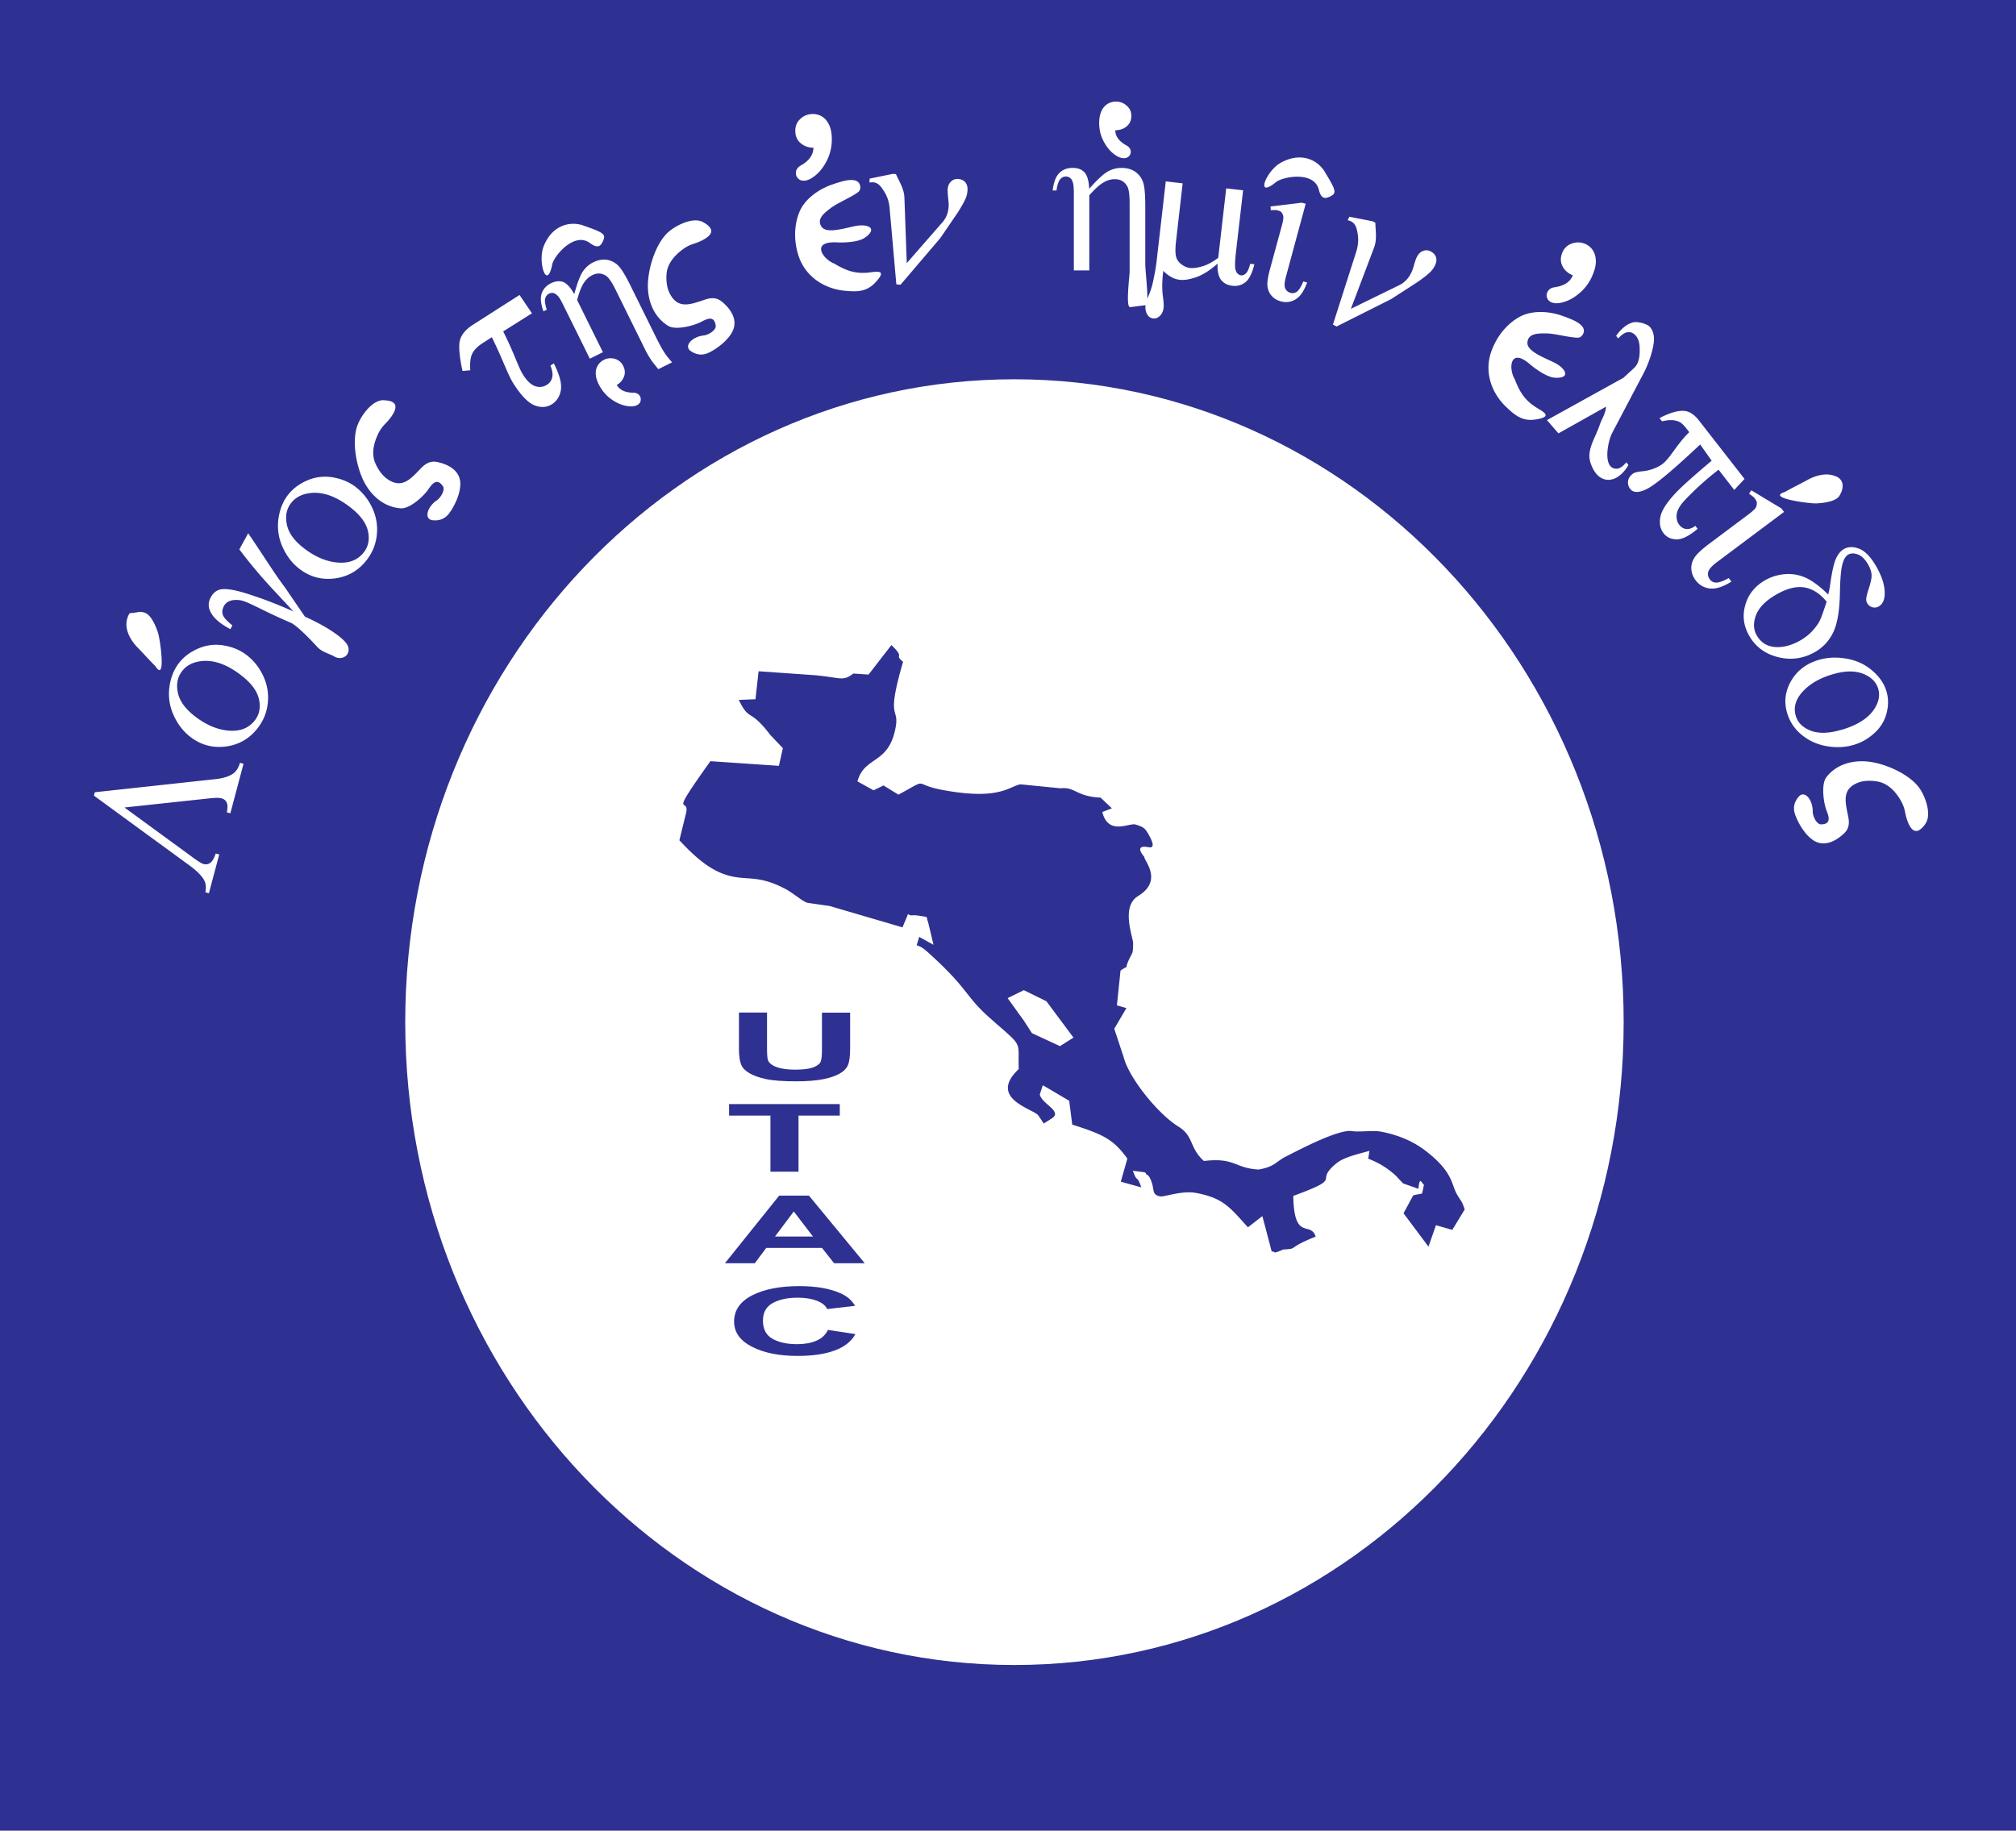 <?xml version="1.0" encoding="UTF-8"?>
<svg data-bbox="0 0 212.5 193" viewBox="0 0 212.5 193" xmlns="http://www.w3.org/2000/svg" data-type="ugc">
    <g>
        <path fill="#2e3192" d="M212.5 0v193H0V0z"/>
        <path fill="#ffffff" d="M171.43 107.76c0 37.589-28.878 68.06-64.5 68.06s-64.5-30.471-64.5-68.06 28.878-68.06 64.5-68.06 64.5 30.471 64.5 68.06"/>
        <path fill="none" stroke="#2e3191" stroke-miterlimit="22.93" stroke-width=".57" d="M171.43 107.76c0 37.589-28.878 68.06-64.5 68.06s-64.5-30.471-64.5-68.06 28.878-68.06 64.5-68.06 64.5 30.471 64.5 68.06z"/>
        <path d="m110.3 105.56-2.38-1.17-1.71.84 1.71 2.37.85 1.32 2.96 1.37 1.42-.9zm38.63 20.5c.08-.1.93-.19.96-.24.03-.04.17-.78.21-.92-.25-.1-.44-1.03-.59.43l-1.62-.57-.75-.8a8.7 8.7 0 0 0-2.92-1.8l.13-.83c-.99.29-2.64.63-3.45 1.29-2.58 2.1.99 1.41-4.58 3.46.08 4.85 1.81 2.59 2.36 4.29-3.21 1.29-1.72 1.26-3.42 1.36l-.54.23c-.7.19 0 .07-.68-.03l-.37-1.42-.61-2.3-1.52 1.18c-1.92-2.13-2.62-3.1-5.51-3.63-1.45-.26-3.34.45-3.75.37-.85-.17-.61-.65-.86-1.41-.36-1.1-.6-.77-.63-1-.01-.08-.1-.08-.14-.13l-1.24-.16c.54 1.46.36.25.89 1.75l-2.16-.6.69-2.43c-1.53-2.14-2.7-2.58-5.81-3.59l-.32-2.51-2.78-1.64-.32.97c.2 1.01 2.47 1.79 1.25 2.54l-.83.53-.57-.85c-.49-.69-5.38-1.77-2.07-4.89-.1-3.17.57-2.18-3.09-5.43-2.63-2.33-2.13-2.98-6.57-6.96-1.32-1.18-1.21-.03-.84-1.55l1.52.84-.59-2.46c-.02-.06-.08-.12-.08-.25 0-.12-.05-.16-.09-.24l-.98-.15c-.81-.06-.51.1-.95-.14l-.58 1.4-7.67-2.25-2.36-.34c-.65-.23-1.43-1-2.37-1.49-3.2-1.67-4.25-.64-6.72-1.65-1.86-.76-3.42-2.42-4.4-3.45l.64-2.61c.7-2.42-2.18 1.02 2.63-5.73l7.22.49.42-1.86-1.32-1.39c-2.26-2.96-2.13-1.29-3.33-3.7l1.76-.07.33-2.95 5.71.4c2.89.22 3.13.74 4.27-.16l1.61.11 2.41-3.11c1.54 1.46.2.92 1.23 1.76-1.91 6.54-.28 4.57-.83 7.15-.78 3.7-3.24 2.79-3.98 5.46l1.7.94 1.05-.51 1.57.97c3.37-1.82 1.38-1.11 4.58-.51 6.08 1.15 7.06-.36 8.28-.58l4.24.42c1.52-.18 1.64.87 4.21.98l1.19 1.13-1.01.39c.64 2.52 2.82 1.11 3.51 1.32.72.22.95.35 1.24.83.63 1.03.8 1.69.13 1.56-1.42-.27-.79.64-.44 1.03-.14.26 2.07 2.46-.67 4.12-1.85 1.12-.51 4.36-.52 4.99-.02 1.17-.06.89-.44 1.71-.63 1.38.28.33-.89 1.16l-.38 3.66 1 .29-1.28 2.18 1 3.02c.55 2.16 3.62 5.98 5.76 7.29 1.65 1.01 1.13 2.24 2.69 3.63 3.31-.39 3.21.76 5.76.9 1.71-.29 1.81-.83 2.88-1.37 1.58-.8 5.59-2.91 6.98-2.68.74.12 2.18-.1 3 .05 2.16.39 3.73 1.24 4.75 2.03 2.96 2.28 2.67 3.53 3.34 4.65.46.77.47.61.78 1.53l-1.31 2.15-1.72-.49-.79 2.26-2.63-3.52.98-1.81Z" fill="#2e3191" fill-rule="evenodd"/>
        <path d="m87.3 140.21 2.87.44c-.44.78-1.17 1.36-2.2 1.73-1.02.38-2.33.57-3.9.57-1.95 0-3.55-.32-4.81-.97s-1.88-1.53-1.88-2.65q0-1.785 1.89-2.76c1.26-.65 2.92-.98 4.98-.98 1.8 0 3.26.26 4.38.77.67.3 1.17.74 1.5 1.31l-2.94.34c-.17-.37-.53-.66-1.09-.88-.55-.21-1.22-.32-2.01-.32-1.09 0-1.97.19-2.65.57s-1.02.99-1.02 1.84c0 .9.33 1.54 1 1.92s1.54.57 2.6.57c.79 0 1.47-.12 2.04-.37.57-.24.97-.63 1.22-1.15m-1.59-9.83-2.02-2.64-1.98 2.64h4.01Zm5.46 2.82h-3.23l-1.28-1.62h-5.87l-1.21 1.62h-3.15l5.72-7.13h3.14zm-9.94-9.65v-5.92h-4.36v-1.21h11.67v1.21h-4.35v5.92H81.2Zm-3.33-16.78h2.97v3.86c0 .61.04 1.01.11 1.19.13.29.43.53.91.7.48.18 1.13.27 1.96.27s1.48-.08 1.91-.25.68-.37.77-.61.13-.65.13-1.21v-3.94h2.97v3.74c0 .86-.08 1.46-.24 1.81s-.45.65-.89.89c-.43.24-1.01.44-1.73.58s-1.67.22-2.83.22c-1.4 0-2.47-.08-3.19-.24-.73-.16-1.3-.36-1.72-.61s-.7-.51-.83-.79c-.2-.41-.29-1.01-.29-1.81v-3.8Z" fill="#2e3191"/>
        <path d="M164.93 33.38c.73.3 1.36.49 1.82 1 .48.53 0 1.22-.41 1.22h-.08c-.96-.03-2.42-.45-3.29-.45-.73 0-1.92-.06-1.97.98-.04.84 1.47 1.46 2.72 2.04 1.35.64 1.92 1.75.17 1.65-.85-.05-2.09-.96-2.66-1.45-2.09-1.78-2.24.51-1.56 1.62.48 1.25 1.01 2.17 2.22 2.94.76.48 1.91 1-.07 1.3-1.39.21-2.2-.51-3.05-1.32-1.48-1.39-2.38-3.61-1.57-5.87.54-1.52 1.58-2.84 2.91-3.6 1.46-.84 3.5-.59 4.81-.05m-25.27-15.27c-.84-1.36-2.62-2.1-4.67-.95-1.51.84-2.73 3.86-.47 2.02.69-.56 4-1.2 4.5.8.2.81.52 1.05 1.14.75.71-.35.8-.5-.5-2.6Zm2.72 14.45 5.15-2.52c.61-.3.97-.79 1.2-1.22.1-.2.21-.48.31-.83q.195-.69.33-.93c.16-.31.38-.52.65-.62s.54-.08.8.06c.29.15.48.36.56.63s.03.55-.13.88c-.13.25-.28.46-.46.64-.33.32-.81.7-1.45 1.13l-2.69 1.74-5.75 2.89-.39-.2 2.46-7.69c.36-1.13.14-1.92.08-2.23-.09-.47-.3-.79-.61-.95-.09-.05-.22-.09-.38-.14l.19-.36 2.45.48.28.15c.02.84.19 1.77-.13 2.61l-2.46 6.5Zm60.57 54.29c.69-.96.04-2.79-.57-3.7-1.02-1.52-3.65-2.68-5.47-2.87-1.66-.17-3.34.29-4.39 1.65-.52.67-.34 2.4-.04 3.35.15.47.78 1.61-.52 1.62-.49 0-.89-.9-.88-1.39.02-1.16-.85-2.3-1.5-1.5-.48.59-.6 1.19-.33 1.92.33.88.98 2 1.81 2.59 1.14.82 2.4.21 3.33-.67.54-.51.57-1.1.43-1.79-.31-1.55-.71-2.93 1.14-3.59.74-.26 1.66-.16 2.13-.05.61.15 1.41.58 2.15 1.76.68 1.1.47 1.4.84 2.39.59 1.55 1.3 1.09 1.88.28Zm-9.39-36.62c-1-.47-2.21-.1-3.03.36-.5.28-2.31 1.19-2.33 1.25-2.16.63 2.53 1.26 3.28 1.22 1-.05 2.08-.26 2.41-.79.45-.72.57-1.63-.32-2.05ZM13.66 64.65c-.82 1.35.03 2.79.86 3.63.41.41 1.77 1.91 1.83 1.91 1.19 1.91.54-2.78.3-3.49-.31-.95-.81-1.93-1.41-2.11s-.45-.03-1.59.06Zm47.83-40.88c-1.52-.51-3.36.05-4.2 2.24-.62 1.61.35 4.71.92 1.86.18-.88 2.32-3.47 3.97-2.25.68.5 1.07.48 1.35-.15.33-.73.3-.89-2.04-1.69ZM65 40.59c.38-.21.63-.51.78-.9.14-.38.1-.79-.14-1.2-.2-.36-.51-.58-.91-.68-.41-.09-.79-.04-1.15.17-.27.15-.48.37-.62.64s-.19.59-.15.95q.06.54.42 1.17c.32.56.74 1.02 1.25 1.38.52.36 1.03.58 1.53.67.51.09.9.06 1.18-.1q.27-.15.33-.42c.04-.18.02-.34-.06-.5-.13-.23-.36-.36-.67-.37-.87 0-1.47-.27-1.78-.82Zm100.78-11.57c-.48-.19-.84-.5-1.07-.93s-.25-.91-.04-1.44c.18-.46.5-.78.97-.96s.93-.18 1.39 0c.35.14.63.35.84.66.21.3.32.67.34 1.1s-.08.92-.3 1.45c-.28.72-.7 1.34-1.25 1.85s-1.12.86-1.7 1.05c-.59.2-1.05.22-1.41.08a.77.77 0 0 1-.46-.44c-.08-.2-.09-.4 0-.6.12-.3.36-.48.73-.55 1.03-.14 1.7-.56 1.97-1.28Zm-48.2-15.29c.45 0 .85-.14 1.17-.4.33-.27.5-.65.5-1.13 0-.42-.16-.77-.49-1.06-.32-.29-.7-.43-1.14-.43-.33 0-.63.09-.9.26s-.48.43-.63.76c-.15.34-.23.75-.23 1.24 0 .66.14 1.27.43 1.85.29.57.64 1.03 1.05 1.36.42.34.79.5 1.13.5.21 0 .39-.07.52-.2.13-.14.2-.29.2-.47q0-.405-.42-.66c-.8-.43-1.21-.97-1.21-1.62Zm-31.85 1.84c-.52 0-.96-.16-1.34-.48s-.56-.76-.56-1.33c0-.49.18-.91.55-1.24.37-.34.8-.5 1.3-.5q.57 0 1.02.3t.72.9c.17.4.26.88.26 1.46 0 .77-.16 1.5-.49 2.18s-.73 1.21-1.2 1.6c-.48.4-.9.59-1.28.59-.24 0-.44-.08-.59-.24a.8.8 0 0 1-.23-.56q0-.48.48-.78c.91-.51 1.37-1.14 1.37-1.91Zm-11.62 7.85c-1.03-.57-2.77.29-3.61 1-1.39 1.19-2.23 3.94-2.21 5.77.02 1.67.69 3.28 2.15 4.17.73.44 2.42.06 3.33-.36.45-.2 1.51-.96 1.67.33.06.49-.78.99-1.28 1.04-1.15.11-2.18 1.11-1.31 1.67.64.41 1.26.45 1.95.1.83-.43 1.87-1.21 2.36-2.11.68-1.23-.08-2.41-1.06-3.22-.57-.47-1.15-.44-1.83-.21-1.5.5-2.83 1.05-3.7-.71-.35-.71-.36-1.62-.3-2.11.07-.63.41-1.47 1.5-2.34 1.01-.8 1.34-.63 2.28-1.12 1.47-.77.93-1.42.06-1.9m121.28 55.11c-.89.26-1.83.31-2.8.14-.98-.16-1.84-.54-2.58-1.12s-1.27-1.3-1.57-2.18q-.63-1.845.33-3.54c.64-1.13 1.63-1.88 2.97-2.27.91-.26 1.88-.3 2.9-.12q1.53.27 2.64 1.2c.74.62 1.25 1.31 1.51 2.08.26.74.29 1.54.09 2.38s-.63 1.57-1.29 2.17c-.66.61-1.4 1.03-2.2 1.26m-1.34-1.57c1.73-.5 2.91-1.25 3.55-2.27.47-.74.58-1.47.35-2.16-.24-.69-.77-1.19-1.6-1.51s-1.87-.31-3.12.05c-1.4.4-2.48 1.03-3.24 1.87-.76.85-.98 1.72-.67 2.63.23.68.77 1.17 1.59 1.48.83.3 1.88.27 3.15-.1Zm-1.51-13.53c-.7-.86-1.49-1.36-2.35-1.5-.87-.14-1.85.11-2.96.75q-1.665.96-2.13 2.16c-.31.8-.29 1.52.07 2.14.43.75 1.07 1.16 1.91 1.23.85.07 1.74-.16 2.68-.69.5-.29.94-.63 1.3-1.03s.63-.78.8-1.15c.13-.28.36-.92.68-1.91m.16-.74c.1-.38.17-.77.23-1.17.18-1.29.38-2.16.6-2.64.22-.47.5-.81.82-.99.47-.27 1.02-.28 1.64-.03s1.21.87 1.78 1.86c.66 1.15.95 2.17.88 3.06-.04.56-.25.94-.63 1.16-.21.12-.43.14-.66.08a.88.88 0 0 1-.54-.43.77.77 0 0 1-.11-.41c0-.2.1-.61.3-1.21.19-.61.28-1.05.27-1.33-.02-.37-.15-.74-.37-1.13-.31-.54-.66-.89-1.06-1.05q-.6-.225-1.02 0c-.27.15-.48.48-.62 1-.15.51-.24 1.51-.27 2.99-.03 1.88-.26 3.27-.69 4.18a4.66 4.66 0 0 1-1.92 2.1c-1.24.71-2.55.89-3.91.55s-2.38-1.09-3.04-2.25c-.6-1.05-.74-2.13-.41-3.26.32-1.12 1.02-1.99 2.09-2.6.64-.37 1.35-.58 2.12-.64s1.52.08 2.24.42c.72.35 1.48.93 2.29 1.74Zm-10.49-1.76.29.39q-1.35.84-2.28.72a2.14 2.14 0 0 1-1.5-.88c-.27-.36-.41-.74-.44-1.16s.08-.82.32-1.2.77-.88 1.6-1.5l4.09-3.06c.41-.31.66-.54.76-.7s.14-.35.13-.55c0-.11-.08-.27-.25-.49q-.09-.12-.57-.45l.24-.36 3.17 1.91.28.37-7.03 5.26c-.56.42-.88.77-.96 1.06-.07.28-.02.55.18.81.15.2.37.31.64.32.28.02.72-.14 1.33-.47Zm1.68-10.44-1.09 1.16-1.65-2.13a30.5 30.5 0 0 0-3.54 3.19c-.52.55-.81 1.05-.87 1.49-.06.45.03.83.28 1.15.2.25.44.39.74.42s.61-.09.94-.33l.24.31q-1.305 1.11-2.19 1.11c-.59 0-1.06-.21-1.39-.63-.36-.46-.47-1.03-.35-1.71s.67-1.54 1.64-2.57c.61-.65 1.87-1.78 3.77-3.38l-1.21-1.71c-2.77 2.61-4.61 4.15-5.51 4.63s-1.52.5-1.87.05c-.16-.21-.24-.45-.23-.71.01-.27.11-.5.29-.69.13-.14.26-.24.39-.29.18-.08.47-.13.87-.17.68-.07 1.3-.28 1.86-.61.96-.56 1.6-2.1 3.05-3.51l-.31-.4c-.33-.43-.64-.68-.93-.76-.44-.15-.99-.14-1.63.02l-.27-.34c1.13-.59 2.02-.84 2.7-.75.51.07 1 .4 1.47 1.01l4.81 6.17Zm-14.6-7.62-5.02 2.82-1.21-1.4 8.06-4.46 1.12-1.03c.65-.6.6-1.63.59-2.15s-.14-.94-.39-1.24c-.22-.27-.49-.41-.81-.39-.32.01-.67.23-1.06.66l-.22-.27c.58-.82 1.2-1.29 1.83-1.43.46-.1 1.46.15 1.76.52.27.33.4.75.4 1.27 0 .78-.45 2.35-1.1 3.59l-3.29 6.25c-.55 1.05-1.03 3.93.52 3.8.29-.03.61-.25.95-.67l.23.29c-.09.14-.16.25-.21.32-1.18 1.72-3.03 1.75-3.79-.56-.45-1.38.53-2.63.97-4 .17-.53.65-1.24.66-1.91Zm-31.93-13.2.42.11c-.33.9-.73 1.49-1.22 1.78-.48.29-1.01.36-1.56.21-.39-.11-.71-.3-.96-.58s-.4-.63-.44-1.03c-.05-.4.06-1.05.31-1.95l1.21-4.45c.12-.44.17-.75.15-.92a.87.87 0 0 0-.21-.47q-.09-.12-.45-.21-.12-.03-.66 0l-.03-.39 3.31-.4.4.11-2.07 7.64c-.17.61-.2 1.04-.09 1.28.1.24.3.4.58.48.22.06.43.02.64-.12.21-.15.44-.5.68-1.07Zm-6.33-9.59-.74 6.4c-.1.85-.13 1.45-.09 1.79.04.25.11.43.23.55s.24.19.38.21c.18.02.35-.05.52-.21s.32-.49.45-1.01l.44.05c-.23.94-.54 1.56-.93 1.88q-.585.48-1.38.39c-.53-.06-.92-.27-1.2-.62-.27-.35-.4-.93-.37-1.72-.81.72-1.56 1.19-2.25 1.43-.68.24-1.26.33-1.73.28-.32-.04-.62-.13-.91-.3-.29-.16-.57-.37-.83-.65-.13 1.02-.15 1.93-.04 2.71.07.56.1.95.07 1.17-.04.38-.18.68-.4.88-.22.21-.46.29-.7.26a.78.78 0 0 1-.59-.37c-.19-.29-.26-.64-.21-1.04.02-.2.09-.44.21-.73.28-.64.47-1.21.57-1.7.18-.84.31-1.56.38-2.15l.97-8.46 1.78.21-.7 6.12c-.08.72-.08 1.25 0 1.58s.27.61.56.83q.435.33.9.39c.37.04.81-.02 1.34-.18s1.08-.46 1.65-.89l.84-7.32 1.76.2Zm-17.84 8.44v-8.14c0-.57-.04-.96-.11-1.17s-.17-.37-.29-.46a.72.72 0 0 0-.44-.14c-.23 0-.43.09-.6.29-.17.19-.3.58-.39 1.18h-.4c.1-.87.34-1.48.7-1.84s.83-.54 1.4-.54.96.16 1.25.47.46.89.5 1.73c.85-.96 1.5-1.56 1.96-1.82.46-.25.94-.38 1.43-.38.62 0 1.12.15 1.52.45s.66.69.8 1.16c.14.48.2 1.31.2 2.5v5.97c0 .99.46 4.34.05 4.39l-1.64.21c-.5.06-.06-3.27-.06-3.73v-7.21c0-.9-.08-1.49-.24-1.78-.28-.51-.73-.77-1.33-.77-.41 0-.81.12-1.21.36s-.89.68-1.47 1.34v7.92h-1.61Zm-17.6-.79 3.77-4.32c.45-.52.59-1.1.63-1.59.02-.22 0-.52-.04-.88q-.075-.705-.06-.99c.03-.35.15-.63.36-.82.21-.2.47-.28.76-.26q.495.045.75.36c.17.21.25.5.22.86-.02.28-.08.53-.17.77-.18.43-.48.96-.9 1.61l-1.81 2.65-4.18 4.9-.44-.04-.71-8.04c-.1-1.18-.62-1.82-.79-2.08-.27-.4-.58-.61-.93-.64-.1 0-.24 0-.41.02l.03-.41 2.45-.5.32.03c.34.77.86 1.56.89 2.46l.25 6.94Zm-33.41 10.1-2.82-5.7c-.24-.49-.44-.82-.6-.97q-.225-.225-.45-.27c-.14-.03-.29 0-.44.07-.2.1-.33.26-.4.5s-.01.63.16 1.19l-.35.17q-.42-1.185-.18-1.89c.16-.46.48-.82.98-1.07.47-.23.9-.27 1.28-.13.38.15.78.57 1.17 1.28.32-1.19.63-1.99.92-2.41s.65-.73 1.07-.94c.53-.26 1.04-.35 1.51-.26s.87.32 1.19.66c.32.35.74 1.04 1.25 2.08l2.55 5.16c.42.86.74 1.45.96 1.79.21.34.51.71.86 1.11l-1.45.72c-.39-.48-.64-.79-.74-.94-.27-.41-.5-.81-.69-1.21l-3.08-6.24c-.38-.77-.71-1.25-.97-1.43-.46-.32-.95-.35-1.48-.09-.35.17-.65.45-.9.83s-.48.97-.7 1.79l2.72 5.5-1.39.69Zm-7.41-6.72 1.3 1.92-3.03 1.91c1.21 2.4 1.57 3.74 2.1 4.58.43.67.86 1.06 1.3 1.2s.85.08 1.22-.16q.42-.27.54-.75c.09-.32.03-.75-.18-1.27l.36-.23c.6 1.2.85 2.13.74 2.8q-.165 1.005-.93 1.5c-.54.34-1.15.39-1.83.13-.67-.26-1.41-1.01-2.22-2.27-.63-.99-1.11-2.52-2.3-4.92l-.96.62c-.55.35-.92.73-1.11 1.13s-.25.99-.2 1.74l-.82.07c-.35-1.63-.43-2.73-.25-3.31q.27-.87 1.35-1.56l4.91-3.14ZM37.5 51.35c.74.57 1.32 1.3 1.74 2.2s.58 1.84.48 2.81c-.09.97-.44 1.86-1.05 2.66-.86 1.12-1.98 1.77-3.36 1.96-1.38.18-2.63-.15-3.74-1-.76-.58-1.35-1.35-1.78-2.3s-.57-1.92-.45-2.92q.195-1.5.99-2.55c.52-.68 1.21-1.2 2.08-1.57s1.77-.47 2.69-.31c.93.16 1.72.5 2.4 1.01Zm-.63 2.09c-1.44-1.1-2.79-1.59-4.07-1.47q-1.41.135-2.13 1.08c-.48.63-.62 1.38-.43 2.27s.8 1.72 1.85 2.52q1.755 1.335 3.54 1.47c1.19.09 2.11-.28 2.74-1.11.47-.62.61-1.37.41-2.23-.2-.87-.84-1.71-1.9-2.52Zm51.15-34.1c.76-.21 1.37-.45 2.04-.33.71.12.75.96.43 1.21-.02.02-.04.03-.06.05-.78.57-2.18 1.14-2.87 1.67-.58.45-1.56 1.13-.95 1.98.49.68 2.06.24 3.4-.06 1.46-.33 2.59.2 1.15 1.2-.7.49-2.24.53-2.98.49-2.75-.12-1.45 1.78-.24 2.24 1.15.69 2.13 1.09 3.56.95.89-.09 2.12-.39.74 1.07-.96 1.02-2.05.95-3.21.84-2.02-.19-4.1-1.39-4.85-3.66-.51-1.53-.5-3.21.08-4.63.63-1.56 2.4-2.62 3.76-3M40.44 42.19c-1.18-.03-2.32 1.54-2.73 2.57-.68 1.7-.15 4.52.72 6.14.8 1.47 2.13 2.58 3.84 2.69.85.05 2.17-1.07 2.78-1.86.3-.39.89-1.55 1.63-.48.28.41-.24 1.24-.65 1.51-.97.64-1.41 2-.39 2.09.76.06 1.32-.18 1.77-.82.54-.77 1.09-1.94 1.11-2.96.03-1.41-1.19-2.1-2.43-2.36-.72-.15-1.22.15-1.72.66-1.1 1.14-2.02 2.24-3.6 1.09-.64-.46-1.07-1.27-1.25-1.73-.23-.59-.32-1.49.24-2.77.52-1.18.89-1.18 1.5-2.05.94-1.36.16-1.69-.83-1.71ZM10.02 83.52l12.7-1.38c.82-.09 1.45-.29 1.88-.6.31-.23.54-.6.7-1.12l.37.1-1.39 5.22-.37-.1c.1-.47.09-.82-.02-1.04-.1-.22-.29-.37-.56-.44-.23-.06-.66-.06-1.27.01l-8.94.96 7.32 5.35c.48.35.82.56 1.01.61.26.07.5.03.71-.12.21-.14.41-.48.58-.99l.37.1-1.09 4.09-.37-.1c.09-.49.06-.89-.1-1.21-.23-.48-.77-1.03-1.59-1.63L9.9 83.88l.1-.37Zm15.99-14.45c.74.57 1.32 1.3 1.74 2.2s.58 1.84.48 2.81c-.09.97-.44 1.86-1.05 2.66-.86 1.12-1.98 1.77-3.36 1.96-1.38.18-2.63-.15-3.74-1-.76-.58-1.35-1.35-1.78-2.3s-.57-1.92-.45-2.92q.195-1.5.99-2.55c.52-.68 1.21-1.2 2.08-1.57s1.77-.47 2.69-.31c.93.16 1.72.5 2.39 1.01Zm-.63 2.09c-1.44-1.1-2.79-1.59-4.07-1.47q-1.41.135-2.13 1.08c-.48.63-.62 1.38-.43 2.27s.8 1.72 1.85 2.52q1.755 1.335 3.54 1.47c1.19.09 2.11-.28 2.74-1.11.47-.62.61-1.37.41-2.23-.2-.87-.84-1.71-1.9-2.52Zm-.14-13.26.92-1.68c.18.24.98 1.45 2.41 3.62.6.9 1.07 1.57 1.4 2 .13.18.27.39.42.61l1.75 2.56c.44.2.84.39 1.2.58.36.18.68.36.97.53.88.52 1.52.99 1.93 1.4.29.29.45.55.49.78s.01.43-.09.62c-.12.22-.32.36-.6.43-.28.06-.56.01-.84-.16-.5-.29-1.25-.42-1.78-1.01-.46-.51-2.08-2.23-2.78-2.53-3.04-1.3-4.55-2.27-5.33-2.37-.85-.11-1.41.09-1.7.6-.17.32-.22.62-.13.91.08.29.43.67 1.02 1.15l-.22.39c-.2-.11-.34-.19-.44-.25-.89-.53-1.47-1.1-1.72-1.73-.19-.47-.15-.94.11-1.4.22-.4.52-.66.89-.78.52-.15 1.41-.04 2.67.34 1.63.5 3.35 1.15 5.14 1.95l-2.4-2.58a52 52 0 0 1-3.31-3.97Z" fill="#ffffff"/>
    </g>
</svg>
